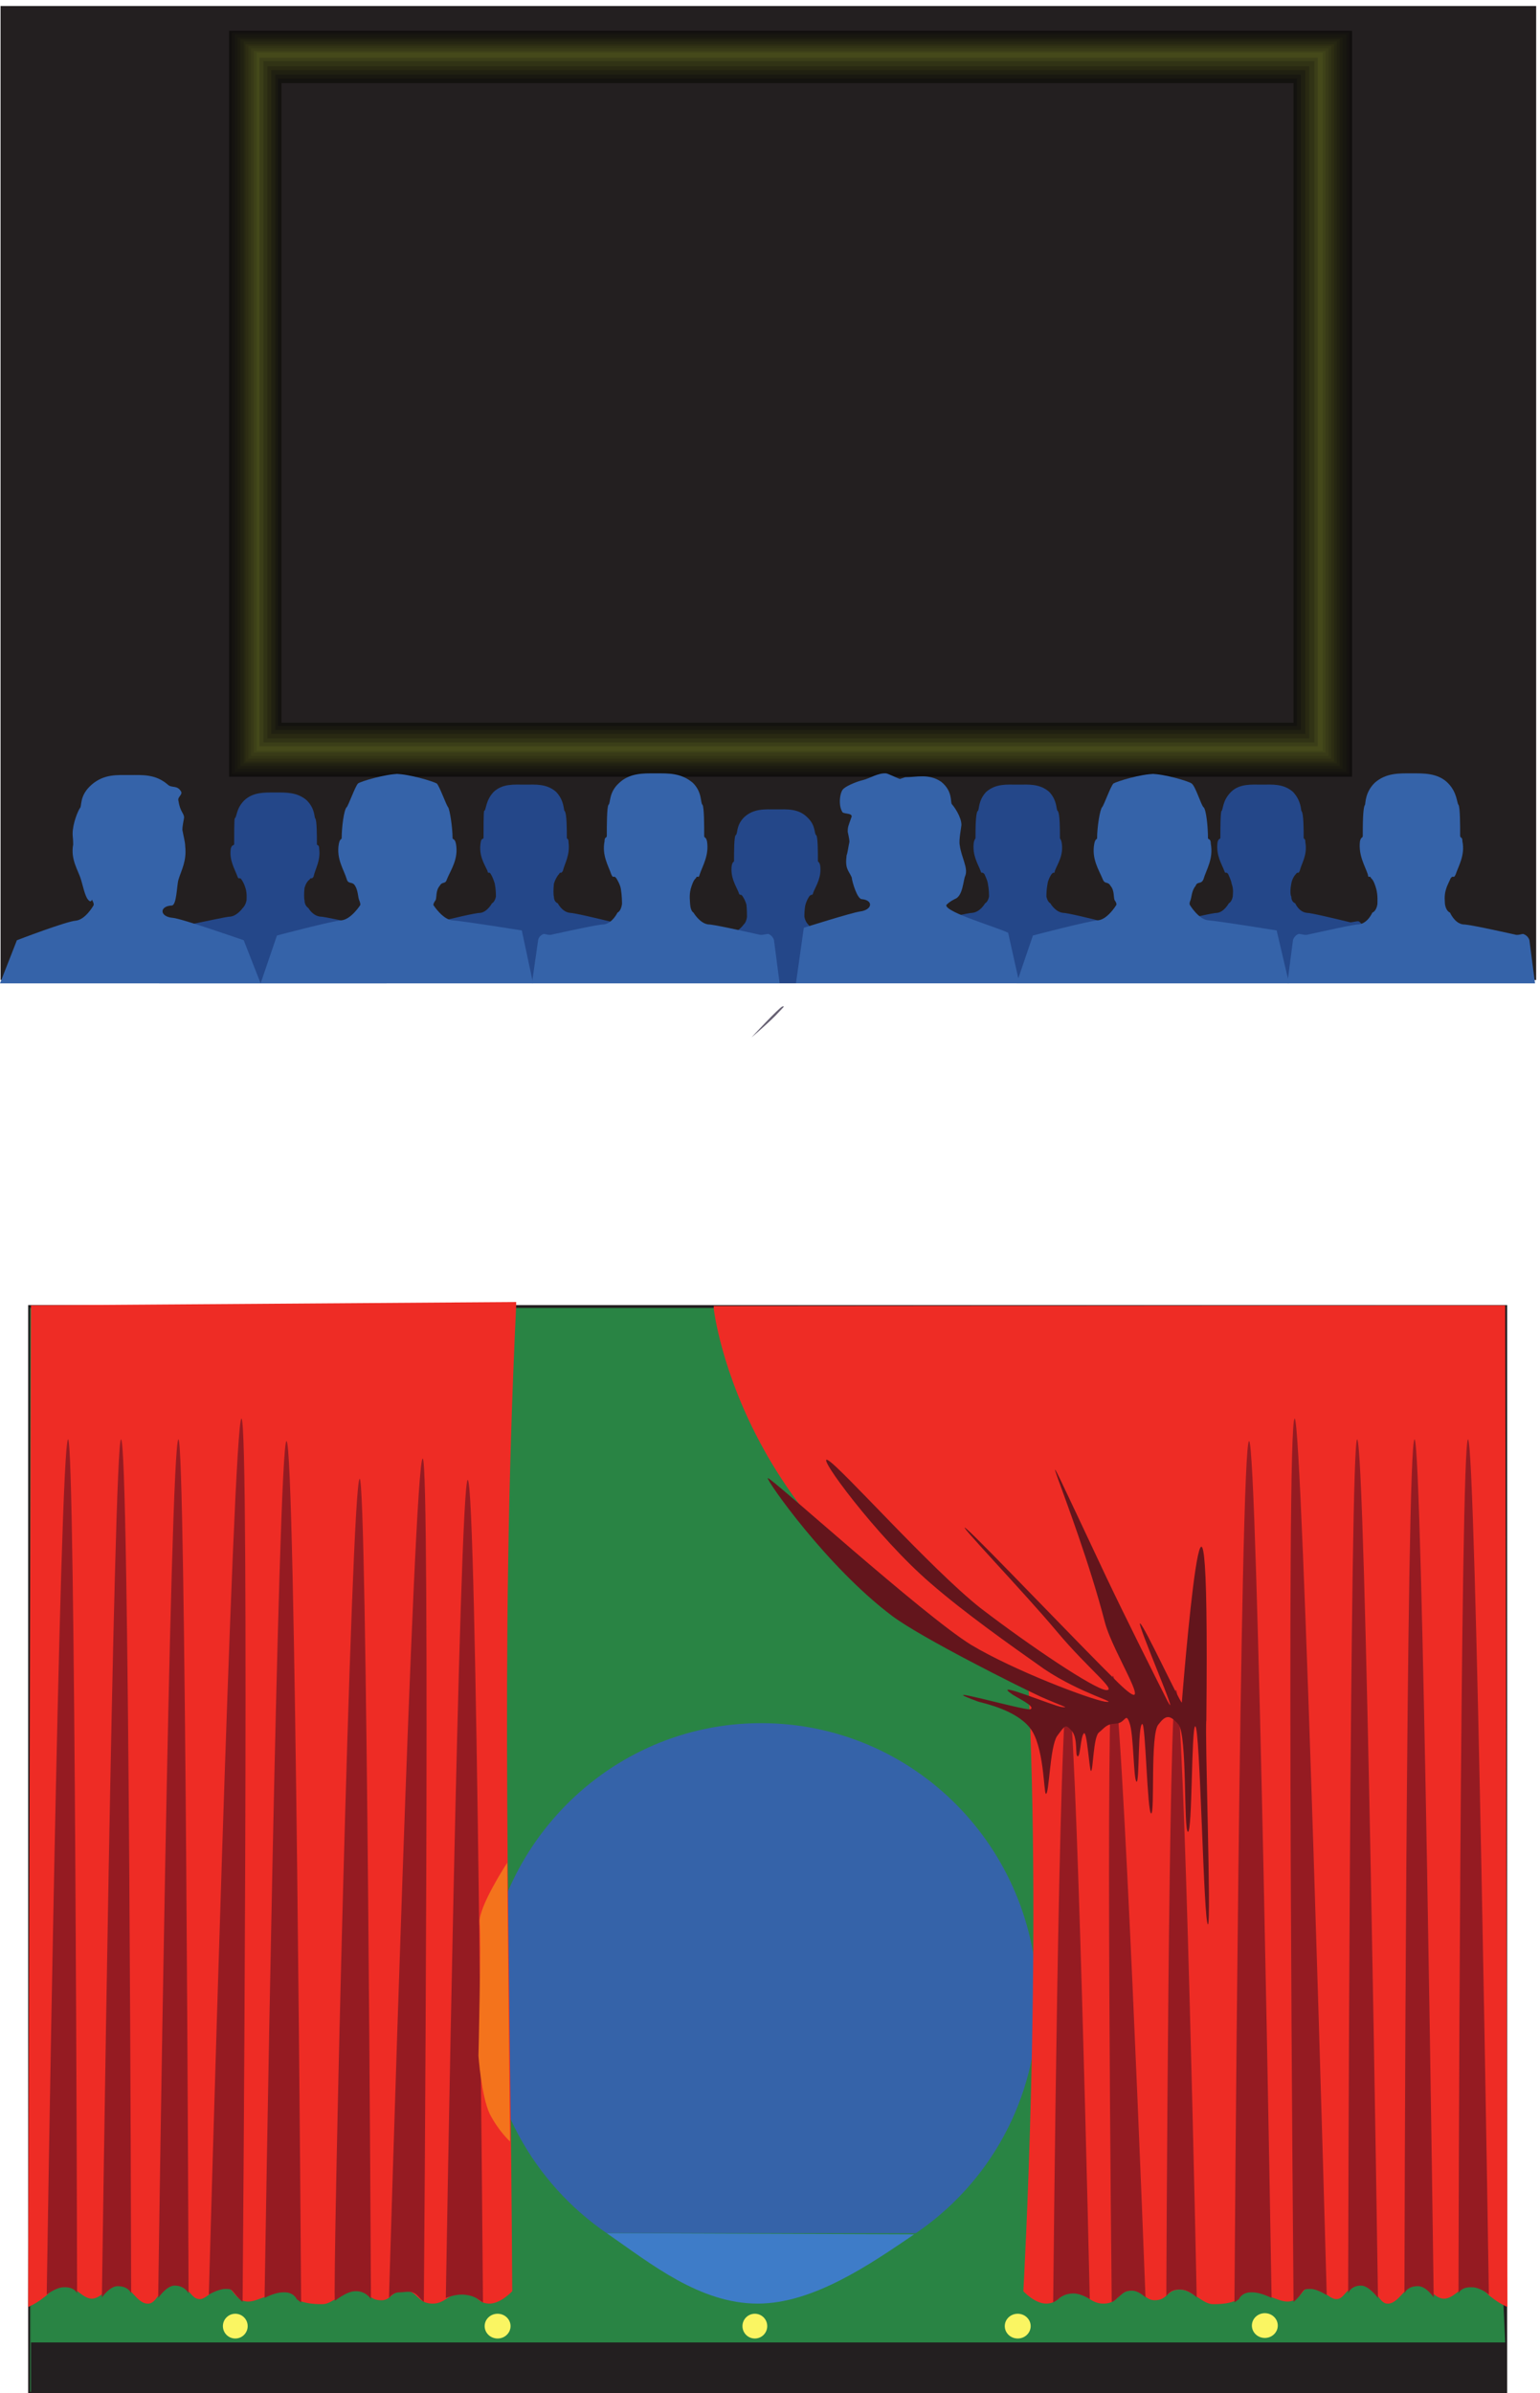 <svg xmlns="http://www.w3.org/2000/svg" xml:space="preserve" width="545.8" height="848"><defs><clipPath id="a" clipPathUnits="userSpaceOnUse"><path d="M0 6360h4093.5V3756H0Z" clip-rule="evenodd"/></clipPath><clipPath id="b" clipPathUnits="userSpaceOnUse"><path d="M75 2907h3942V0H75Z" clip-rule="evenodd"/></clipPath></defs><g clip-path="url(#a)" transform="matrix(.133 0 0 -.133 0 848)"><path d="M1.5 6360h4092V3765H1.5v2595" style="fill:#231f20;fill-opacity:1;fill-rule:evenodd;stroke:none"/><path d="M675 6246V4365h2860.5v1881H675" style="fill:#50561c;fill-opacity:1;fill-rule:evenodd;stroke:none"/><path d="M606 6301.5V4299h3006v2002.5H606" style="fill:#231f20;fill-opacity:1;fill-rule:evenodd;stroke:none"/><path d="M610.5 6294V4306.5H3603V6294H610.5" style="fill:#110f0e;fill-opacity:1;fill-rule:evenodd;stroke:none"/><path d="M618 6289.5V4314h2977.5v1975.5H618" style="fill:#151310;fill-opacity:1;fill-rule:evenodd;stroke:none"/><path d="M625.5 6283.5V4320H3588v1963.5H625.5" style="fill:#181710;fill-opacity:1;fill-rule:evenodd;stroke:none"/><path d="M633 6276V4327.5h2944.5V6276H633" style="fill:#1c1b10;fill-opacity:1;fill-rule:evenodd;stroke:none"/><path d="M640.5 6271.5V4335H3570v1936.5H640.5" style="fill:#212111;fill-opacity:1;fill-rule:evenodd;stroke:none"/><path d="M649.5 6265.5v-1923h2913v1923h-2913" style="fill:#262712;fill-opacity:1;fill-rule:evenodd;stroke:none"/><path d="M654 6258V4347h2901v1911H654" style="fill:#2d2d13;fill-opacity:1;fill-rule:evenodd;stroke:none"/><path d="M661.5 6253.5v-1899h2886v1899h-2886" style="fill:#323415;fill-opacity:1;fill-rule:evenodd;stroke:none"/><path d="M669 6247.5V4362h2871v1885.5H669" style="fill:#383a17;fill-opacity:1;fill-rule:evenodd;stroke:none"/><path d="M676.5 6240V4371h2856v1869h-2856" style="fill:#3e4218;fill-opacity:1;fill-rule:evenodd;stroke:none"/><path d="M684 6235.5v-1860h2841v1860H684" style="fill:#45491a;fill-opacity:1;fill-rule:evenodd;stroke:none"/><path d="M691.5 6222V4387.5h2820V6222h-2820" style="fill:#3b3e18;fill-opacity:1;fill-rule:evenodd;stroke:none"/><path d="M702 6213V4398h2800.5v1815H702" style="fill:#313315;fill-opacity:1;fill-rule:evenodd;stroke:none"/><path d="M712.5 6199.5v-1791H3489v1791H712.5" style="fill:#292912;fill-opacity:1;fill-rule:evenodd;stroke:none"/><path d="M723 6189V4420.5h2755.5V6189H723" style="fill:#202011;fill-opacity:1;fill-rule:evenodd;stroke:none"/><path d="M733.5 6177V4431h2733v1746h-2733" style="fill:#191810;fill-opacity:1;fill-rule:evenodd;stroke:none"/><path d="M741 6166.5v-1725h2715v1725H741" style="fill:#13120f;fill-opacity:1;fill-rule:evenodd;stroke:none"/><path d="M750 6154.5h2697v-1704H750v1704" style="fill:#231f20;fill-opacity:1;fill-rule:evenodd;stroke:none"/><path d="M2709 4285.52c-25.5 0-55.5 2.98-81-19.39-22.5-23.87-18-49.23-22.5-50.72-6-5.96-6-49.22-6-71.59 0-4.48-1.5 0-4.5-11.94-4.5-34.3 10.5-56.68 18-76.07 3-10.44 3 0 10.5-8.95 1.5-4.47 7.5-14.91 9-25.36 3-14.91 3-29.83 3-34.3-3-14.92-10.5-17.9-10.5-17.9s-12-22.37-33-25.36c-12 0-73.5-14.92-114-25.35-7.5 0-15 2.98-21 2.98-12-2.98-12-16.41-12-16.41L2406 3756v.13h612v-.13l-39 149.16s0 13.43-12 16.41c-6 0-13.5-2.98-21-2.98-40.5 10.43-102 25.35-114 25.35-21 2.99-33 25.36-33 25.36s-7.5 2.98-10.5 17.9c0 4.47 0 19.39 3 34.3 1.5 10.45 7.5 20.89 10.5 25.36 7.5 8.95 7.5-1.49 9 8.95 7.5 19.39 24 41.77 18 76.07-3 11.94-4.5 7.46-4.5 11.94 0 22.37 0 65.63-6 71.59-4.5 1.49 0 26.85-22.5 50.72-25.5 22.37-55.5 19.39-81 19.39zm6 .13h-6 6m646.5-.13c-25.5 0-58.5 2.98-81-19.39-24-23.87-21-49.23-25.5-50.72-3-5.96-3-49.22-3-71.59 0-4.48-4.5 0-7.5-11.94-4.5-34.3 10.5-56.68 18-76.07 3-10.44 4.5 0 10.5-8.95 1.5-4.47 7.5-14.91 9-25.36 6-14.91 3-29.83 3-34.3-3-14.92-10.5-17.9-10.5-17.9s-12-22.37-30-25.36c-12 0-76.5-14.92-117-25.35-7.5 0-15 2.98-21 2.98-10.5-2.98-12-16.41-12-16.41l-39-149.16v.13h612v-.13l-36 149.16s-3 13.43-12 16.41c-6 0-16.5-2.98-21-2.98-43.5 10.43-105 25.35-117 25.35-21 2.99-30 25.36-30 25.36s-10.5 2.98-10.5 17.9c-3 4.47-3 19.39 0 34.3 1.5 10.45 7.5 20.89 12 25.36 6 8.95 6-1.49 10.5 8.95 4.5 19.39 21 41.77 15 76.07 0 11.94-4.5 7.46-4.5 11.94 0 22.37 0 65.63-6 71.59-1.5 1.49 0 26.85-22.5 50.72-25.5 22.37-55.5 19.39-81 19.39zm3 .13h-3 3m-1299-66.13c-25.5 0-57 2.98-82.5-20.87-22.5-22.35-16.5-44.71-22.5-47.69-4.5-4.47-4.5-44.71-4.5-68.56 0-4.47-3 0-6-11.92-4.5-31.3 10.5-53.66 18-71.54 3-11.92 6-2.98 10.5-10.44 3-4.46 7.5-11.92 10.5-22.35 1.5-11.92 1.5-28.32 1.5-32.79-1.5-14.9-9-20.87-9-20.87s-13.5-19.37-31.5-22.35c-12 0-76.5-14.91-117-22.36-7.5-2.98-15 2.98-19.5 0-13.5-2.98-13.5-13.41-13.5-13.41l-15-98.37v.12h562.5v-.12l-12 98.37s0 10.43-13.5 13.41c-4.5 2.98-12-2.98-19.5 0-42 7.45-102 22.36-115.5 22.36-19.5 2.98-33 22.35-33 22.35s-7.5 5.97-10.5 20.87c0 4.47 0 20.87 3 32.79 3 10.43 7.5 17.89 10.5 22.35 7.5 7.46 7.5-1.48 10.5 10.44 7.5 17.88 22.5 40.24 18 71.54-3 11.92-6 7.45-6 11.92 0 23.85 0 64.09-4.5 68.56-6 2.98 0 25.34-24 47.69-24 23.85-55.5 20.87-81 20.87zm4.5.12h-4.5 4.5M733.5 4264.5c-28.5 0-58.5 1.5-82.5-20.93-22.5-22.44-19.5-44.87-25.5-47.86-1.5-4.49-1.5-47.86-1.5-68.8 0-4.49-6 0-9-11.96-4.5-31.41 10.5-53.85 18-74.79 3-8.97 6 0 10.5-7.47 3-4.49 7.5-11.97 10.5-22.44 4.5-13.46 3-28.41 3-32.9-3-14.96-10.5-20.94-10.5-20.94s-13.5-19.44-31.5-22.43c-12 0-75-14.96-117-22.44-7.5-2.99-15 1.5-19.5 0-10.5-2.99-13.5-13.46-13.5-13.46L424.5 3756v.02h606v-.02l-27 142.08s-3 10.47-13.5 13.46c-4.5 1.5-15-2.99-19.5 0-43.5 7.48-105 22.44-118.5 22.44-19.5 2.99-30 22.43-30 22.43s-10.5 5.98-10.5 20.94c-1.5 4.49-1.5 19.44 0 32.9 3 10.47 7.5 17.95 13.5 22.44 4.5 7.47 4.5-1.5 10.5 7.47 4.5 20.94 19.5 43.38 15 74.79 0 11.96-6 7.47-6 11.96 0 20.94 0 64.31-4.5 68.8-3 2.99 0 25.42-22.5 47.86-25.5 22.43-57 20.93-82.5 20.93zm1.5.02h-1.5 1.5m663 21c-28.5 0-58.5 2.98-82.5-19.39-22.5-23.87-19.5-49.23-25.5-50.72-1.5-5.96-1.5-49.22-1.5-71.59 0-4.48-6 0-7.5-11.94-6-34.3 9-56.68 18-76.07 1.5-10.44 4.5 0 9-8.95 3-4.47 7.5-14.91 10.5-25.36 3-14.91 3-29.83 3-34.3-3-14.92-10.5-17.9-10.5-17.9s-12-22.37-30-25.36c-13.5 0-76.5-14.92-117-25.35-9 0-16.5 2.98-21 2.98-13.5-2.98-13.5-16.41-13.5-16.41L1092 3756v.13h612v-.13l-36 149.16s-3 13.43-13.5 16.41c-4.5 0-15-2.98-19.5-2.98-43.5 10.43-105 25.35-117 25.35-21 2.99-31.5 25.36-31.5 25.36s-10.5 2.98-10.5 17.9c-1.5 4.47-1.5 19.39 0 34.3 3 10.45 9 20.89 13.5 25.36 4.5 8.95 4.5-1.49 10.5 8.95 4.5 19.39 19.5 41.77 15 76.07 0 11.94-4.5 7.46-4.5 11.94 0 22.37 0 65.63-6 71.59-3 1.49 0 26.85-22.5 50.72-25.5 22.37-55.5 19.39-81 19.39zm3 .13h-3 3" style="fill:#244789;fill-opacity:1;fill-rule:evenodd;stroke:none"/><path d="m694.5 3756 43.5 127.5s147 39 172.5 40.5c25.5 3 49.5 40.5 49.5 40.5s1.5 3-3 13.5c-3 7.5-3 25.5-10.5 37.5-7.5 13.5-18 3-22.5 18-7.5 25.5-28.5 54-21 94.5 3 15 7.5 10.5 7.5 15 0 28.5 6 76.5 13.5 82.5 4.5 4.5 22.5 55.5 30 63 7.5 6 75 25.5 108 25.5m0 0h-7.5 7.5-7.5c34.5 0 99-19.5 109.5-25.5 7.5-7.5 25.5-58.5 30-63 4.5-6 12-54 12-82.5 0-4.5 6 0 9-15 7.5-40.5-13.5-69-24-94.5-4.5-15-12-4.5-19.5-18-10.5-12-7.5-30-10.5-37.5-7.5-10.5-6-13.5-6-13.5s24-37.5 49.5-40.5c27-1.5 186-27 186-27l30-141h-726l367.5 558M0 3756l45 114.88s132 50.73 157.5 52.22c25.5 2.99 46.5 40.29 46.5 40.29s3 2.98-3 13.42c-1.5 7.46-1.5-10.44-12 2.99-7.5 8.95-13.5 37.3-18 52.22-7.5 25.36-28.5 53.71-21 93.99 0 14.92-1.5 20.89-1.5 28.35 0 28.35 15 62.66 19.5 68.63 6 4.47-3 32.82 31.5 62.66 33 28.35 67.5 25.37 100.5 25.37 34.5 0 69 2.98 102-25.37 10.5-10.44 25.5 0 36-19.39 3-8.96-10.5-13.43-7.5-23.87 4.5-29.84 15-32.83 15-44.76 0-2.99-4.5-20.89-4.5-32.83 3-16.41 7.5-32.82 7.5-43.26 4.5-40.29-10.5-64.16-18-89.52-4.5-14.92-4.5-68.63-18-68.63-33-1.5-33-29.84 3-32.83 22.5-1.49 189-59.68 189-59.68l45-114.88H0" style="fill:#3563a9;fill-opacity:1;fill-rule:evenodd;stroke:none"/><path d="M1744.5 4315.5c-28.5 0-66 1.5-94.5-25.43-28.5-25.43-22.5-53.86-28.5-58.34-4.5-5.98-4.5-56.85-4.5-82.28 0-7.48-6-1.5-6-14.96-7.5-37.4 10.5-65.83 18-88.27 6-13.46 6 0 13.5-10.47 3-4.48 10.5-17.95 12-28.42 3-17.95 3-34.41 3-40.39-3-19.45-12-22.44-12-22.44s-13.5-28.43-36-31.42c-15 0-90-16.45-138-26.93-7.5-2.99-18 1.5-22.5 1.5-13.5-4.49-15-16.46-15-16.46L1417.5 3756v.02h660v-.02l-15 115.19s-3 11.97-15 16.46c-7.5 0-18-4.49-25.5-1.5-48 10.48-120 26.93-135 26.93-22.5 2.99-39 31.42-39 31.42s-7.5 2.99-9 22.44c0 5.98-3 22.44 1.5 40.39 3 10.47 7.5 23.94 13.5 28.42 4.5 10.47 7.5-2.99 10.5 10.47 7.5 22.44 25.5 50.87 19.5 88.27-3 13.46-7.5 7.48-7.5 14.96 0 25.43 0 76.3-4.5 82.28-6 4.48 0 32.91-25.5 58.34-31.5 26.93-66 25.43-97.5 25.43h-4.5m972-559.39-30 134.64c-30 14.96-165 53.85-165 73.3 1.5 2.99 10.5 10.47 22.5 16.45 22.5 7.48 22.5 50.87 28.5 62.84 7.5 20.94-10.5 47.87-15 80.78-3 13.47 4.5 49.37 4.5 53.86 0 22.44-21 50.86-25.5 55.35-4.5 5.98 3 34.41-28.5 59.84-33 22.44-66 11.97-96 11.97l-13.5-4.49v-.11c-3 0-33 14.96-37.5 14.96-21 1.5-43.5-13.46-61.5-17.95-13.5-2.99-40.5-13.46-51-22.44-10.5-7.48-15-43.38-4.5-61.33 1.5-7.48 27-2.99 25.5-13.47-9-25.43-10.5-26.93-10.5-40.39 0-1.49 4.5-17.95 4.5-26.93-3-13.46-4.5-28.42-7.5-35.9-4.5-35.91 4.5-38.9 13.5-58.34 1.5-13.47 15-58.35 27-58.35 31.5-2.99 28.5-28.42-4.5-32.91-22.5-2.99-150-43.38-150-43.38L2121 3756v.11h595.5" style="fill:#3563a9;fill-opacity:1;fill-rule:evenodd;stroke:none"/><path d="m2709 3756 43.5 127.5s148.5 39 174 40.5c25.5 3 48 40.5 48 40.5s3 3-4.5 13.5c-3 7.5 0 25.5-10.5 37.5-7.5 13.5-15 3-21 18-10.5 25.5-30 54-22.5 94.5 3 15 7.5 10.5 7.5 15 0 28.5 7.5 76.5 13.5 82.5 4.5 4.5 22.5 55.5 30 63 10.5 6 73.5 25.5 109.5 25.5m0 0h-7.5 7.5-7.5c33 0 99-19.5 106.5-25.5 10.5-7.5 25.5-58.5 31.5-63 7.5-6 12-54 12-82.5 0-4.5 7.5 0 7.5-15 7.5-40.5-12-69-19.5-94.5-6-15-16.5-4.5-21-18-10.5-12-10.5-30-13.5-37.5-4.5-10.5-1.5-13.5-1.5-13.5s22.5-37.5 48-40.5c25.5-1.5 183-27 183-27l33-141h-726l367.5 558" style="fill:#3563a9;fill-opacity:1;fill-rule:evenodd;stroke:none"/><path d="M3759 4315.5c-30 0-66 1.5-96-25.43-25.5-25.43-24-53.86-25.5-58.34-6-5.98-6-56.85-6-82.28 0-7.48-4.5-1.5-7.5-14.96-4.5-37.4 13.5-65.83 21-88.27 1.5-13.46 4.5 0 9-10.47 6-4.48 10.5-17.95 13.5-28.42 4.5-17.95 3-34.41 3-40.39-3-19.45-13.5-22.44-13.5-22.44s-12-28.43-36-31.42c-15 0-85.5-16.45-135-26.93-7.5-2.99-18 1.5-25.5 1.5-12-4.49-15-16.46-15-16.46l-15-115.19v.02h660v-.02l-15 115.19s-3 11.97-16.5 16.46c-4.5 0-15-4.49-22.5-1.5-48 10.48-121.5 26.93-138 26.93-22.5 2.99-34.5 31.42-34.5 31.42s-10.5 2.99-13.5 22.44c0 5.98-3 22.44 3 40.39 3 10.47 10.5 23.94 12 28.42 7.5 10.47 7.5-2.99 13.5 10.47 7.5 22.44 25.5 50.87 18 88.27 0 13.46-6 7.48-6 14.96 0 25.43 0 76.3-4.5 82.28-4.5 4.48-3 32.91-28.5 58.34-27 26.93-66 25.43-96 25.43h-3" style="fill:#3563a9;fill-opacity:1;fill-rule:evenodd;stroke:none"/></g><g clip-path="url(#b)" transform="matrix(.133 0 0 -.133 0 848)"><path d="M76.5 2895h3936V0H76.5v2895" style="fill:#298444;fill-opacity:1;fill-rule:evenodd;stroke:none"/><path d="M76.5 2895h3936V0H76.5Z" style="fill:none;stroke:#231f20;stroke-width:7.5;stroke-linecap:butt;stroke-linejoin:miter;stroke-miterlimit:10;stroke-dasharray:none;stroke-opacity:1"/><path d="M1617 426c-195 133.5-324 358.5-324 615 0 411 330 744 735 744 408 0 736.5-333 736.5-744 0-258-129-484.5-328.5-618v-1.5l-819 4.5" style="fill:#3563a9;fill-opacity:1;fill-rule:evenodd;stroke:none"/><path d="M82.5 240h3930V0H82.5v240" style="fill:#231f20;fill-opacity:1;fill-rule:evenodd;stroke:none"/><path d="M82.5 135v291h3915l13.5-291H82.5" style="fill:#298444;fill-opacity:1;fill-rule:evenodd;stroke:none"/><path d="M660 178.5c0-18.227-14.773-33-33-33s-33 14.773-33 33 14.773 33 33 33 33-14.773 33-33m700.5 0c0-18.227-15.45-33-34.5-33s-34.5 14.773-34.5 33 15.45 33 34.5 33 34.5-14.773 34.5-33m684 0c0-18.227-14.77-33-33-33s-33 14.773-33 33 14.77 33 33 33 33-14.773 33-33m702 0c0-18.227-15.45-33-34.5-33s-34.5 14.773-34.5 33 15.45 33 34.5 33 34.5-14.773 34.5-33M3405 180c0-18.227-15.45-33-34.5-33s-34.5 14.773-34.5 33 15.45 33 34.5 33 34.5-14.773 34.5-33" style="fill:#faf562;fill-opacity:1;fill-rule:evenodd;stroke:none"/><path d="M1902 2889s75-672 837-973.5c39-750-12-1644-12-1644s31.5-34.5 63-33c33 1.5 31.5 28.5 69 28.5s46.5-30 84-28.5c39 1.5 36 33 69 34.5 36 4.5 36-27 67.5-25.5 33 1.5 30 28.5 64.5 28.5 33 0 60-39 88.5-39s45 3 58.5 9c1.5 1.5 13.5 30 45 30 21 0 0-3 70.5-27 60-22.5 60 37.5 90 37.5 18-1.5 43.5-34.5 63-36 25.5-1.5 24 34.5 67.5 37.5 39 3 45-48 69-49.5 31.5-3 51 54 81 52.5 27-4.5 42-34.5 66-39 28.5-4.5 51 33 75 39 24 3 39-24 57-36 22.5-18 42-25.5 42-25.5l-6 2668.5-2109-1.5v-7.5" style="fill:#ee2c25;fill-opacity:1;fill-rule:evenodd;stroke:none"/><path d="M3108 258s6 1617 25.5 1615.5C3156 1872 3189 255 3189 255s-21 21-43.5 21c-28.5 1.5-37.5-18-37.5-18m-301.5-16.5s15 1626 39 1629c22.5 1.5 58.5-1620 58.5-1620s-22.5 15-43.5 15c-28.5 0-42-16.5-42-16.5l-12-7.5m156 1.488s-18 1666.502 3 1668.002c24 4.5 87-1656.002 87-1656.002s-18 18-36 18c-19.5 0-22.5-6-39-19.5-10.5-10.5-15-10.5-15-10.5" style="fill:#951b22;fill-opacity:1;fill-rule:evenodd;stroke:none"/><path d="M3110.77 1844.55c-35.64 70.3-114.36 227.58-161.88 327.67-259.89 551.67-86.13 196.6-4.45-119.15 22.27-84.6 144.05-265.71 35.64-160.86-105.44 103.67-363.85 375.33-403.95 409.88-41.58 34.56 154.45-170.38 239.1-271.66 84.65-101.28 163.36-159.66 132.18-157.28-31.19 2.38-201.98 116.77-335.63 219.24-132.18 104.85-369.79 372.94-405.44 393.2-35.64 20.25 130.7-204.95 273.26-327.67 89.11-77.45 204.95-159.66 302.96-228.77 99.5-66.72 204.94-91.75 161.88-86.98-41.58 7.15-240.59 82.21-356.42 151.32-127.72 78.64-534.64 448.01-542.06 444.44-4.46-4.77 157.42-237.11 332.66-368.18 78.7-58.39 335.63-187.07 395.03-214.47 59.4-26.22 77.23-29.79 56.44-27.41-19.31 1.19-188.61 72.68-135.15 35.75 7.43-7.15 68.32-34.56 50.49-41.71-17.82-3.57-277.71 71.49-138.11 20.26 17.82-4.77 99.5-22.64 136.63-69.11 38.61-46.47 37.13-173.96 43.07-176.34 8.91-2.39 10.39 123.91 29.7 153.7 22.28 29.79 22.28 33.36 40.1 13.11 16.33-21.45 7.42-65.53 14.85-66.73 7.42-2.38 7.42 51.24 16.33 60.77 8.91 10.73 14.86-101.28 19.31-100.09 5.94 2.39 5.94 89.37 20.79 102.47 16.34 13.11 19.31 22.64 44.55 23.83l-.09.09c26.74 0 26.74 32.17 37.13 2.39 11.88-29.79 10.4-156.09 19.31-157.28 7.42 0 2.97 151.32 14.85 153.7 8.91 3.58 13.36-237.11 23.76-238.3 10.4 0-2.97 212.09 19.31 237.11 19.3 25.02 29.7 27.4 53.46 0 23.76-28.6 13.37-283.58 25.25-285.96 11.88-1.2 8.91 277.62 19.3 281.19 13.37 4.77 22.28-530.22 34.16-527.84 8.91 3.58-8.91 518.31-4.46 543.33 10.4 1012.79-65.34 47.67-65.34 47.67-4.46-1.2-102.47 209.7-111.38 210.89-8.91 1.19 111.38-276.43 72.77-206.13l.09-.09" style="fill:#63151c;fill-opacity:1;fill-rule:evenodd;stroke:none"/><path d="M3592.5 265.5s4.5 2277 24 2275.5c22.5-3 55.5-2287.5 55.5-2287.5s-24 33-45 33c-28.5 0-34.5-21-34.5-21m-303-24s15 2293.5 39 2295c22.5 3 60-2283 60-2283s-28.5 15-51 15c-28.5 1.5-36-18-36-18l-12-9M3447 243s-21 2350.5 3 2353.5c21 3 85.5-2335.5 85.5-2335.5s-25.5 16.5-42 16.5c-21 0-16.5 0-31.5-19.5-10.5-12-15-15-15-15m295.5 22.5s4.5 2277 27 2275.5c21-3 51-2286 51-2286s-19.5 30-42 30c-30 0-36-19.5-36-19.5m144 0s4.5 2277 25.5 2275.5c21-3 55.5-2278.5 55.5-2278.5s-22.5 19.5-45 19.5c-30 1.5-36-16.5-36-16.5" style="fill:#951b22;fill-opacity:1;fill-rule:evenodd;stroke:none"/><path d="M1375.5 2898c-45-946.5-15-1704-10.5-2626.5 0 0-31.5-34.5-63-33-33 1.5-30 28.5-69 28.5-37.5 0-46.5-30-82.5-28.5-39 1.5-37.5 33-70.5 34.5-36 4.5-36-28.5-67.5-25.5-33 1.5-30 28.5-63 28.5-34.5 0-61.5-39-90-39s-43.5 3-57 7.5c-3 3-15 31.5-45 31.5-22.5 0-1.5-3-72-27-60-22.5-60 37.5-90 37.5-18-1.5-43.5-34.5-61.5-36-27-1.5-25.5 34.5-67.5 37.5-40.5 3-45-48-70.5-49.5-31.5-3-51 54-81 52.5-27-4.5-40.5-34.5-66-39s-49.5 33-75 39c-24 3-39-24-57-36-22.5-18-42-25.5-42-25.5L82.5 2898l1293 9v-9" style="fill:#ee2c25;fill-opacity:1;fill-rule:evenodd;stroke:none"/><path d="M988.5 250.5S978 2439 958.5 2436c-22.5-1.5-73.5-2182.5-66-2190 0 0 31.5 25.5 54 25.5 28.5 1.5 42-21 42-21m298.5-9s-16.5 2190-40.5 2191.5c-22.5 3-58.5-2179.5-58.5-2179.5s21 9 42 9c28.5 0 43.5-12 43.5-12l13.5-9m-157.5 1.5s18 2242.5-3 2247c-24 3-90-2236.5-90-2236.5s10.5 15 27 15c19.5 0 34.5 7.5 51-10.5 10.5-12 15-15 15-15m-627 22.5s-7.5 2277-27 2275.5c-22.5-3-54-2287.5-54-2287.5s22.5 33 43.5 33c28.5 0 37.5-21 37.5-21m300-24s-15 2293.5-39 2295c-22.5 3-58.5-2283-58.5-2283s27 15 49.5 15c28.5 1.5 36-18 36-18l12-9m-156 1.5s19.5 2350.5-3 2353.5-87-2334-87-2334 25.5 15 43.5 15 15 0 31.5-19.5c10.5-12 15-15 15-15m-297 22.5s-4.5 2277-27 2275.5c-19.5-3-51-2286-51-2286s21 30 42 30c30 0 36-19.5 36-19.5m-144 0s-4.5 2277-24 2275.5c-22.5-3-57-2278.5-57-2278.5s25.5 19.5 45 19.5c30 1.5 36-16.5 36-16.5" style="fill:#951b22;fill-opacity:1;fill-rule:evenodd;stroke:none"/><path d="M2436 423c-117-79.5-268.5-184.5-417-184.5-154.5 0-285 106.5-402 187.5l819-3" style="fill:#3e7cc8;fill-opacity:1;fill-rule:evenodd;stroke:none"/><path d="M1351.5 1413s-76.5-117-73.5-159c4.5-40.5-3-355.5-3-355.5s7.5-106.5 30-154.5c24-46.5 54-73.5 54-73.5l-7.5 742.5" style="fill:#f4731c;fill-opacity:1;fill-rule:evenodd;stroke:none"/></g><path d="M2002.5 3612s73.5 79.5 82.5 82.5c7.5 1.5 4.5 0-19.5-25.5-25.5-25.5-63-57-63-57" style="fill:#676173;fill-opacity:1;fill-rule:evenodd;stroke:none" transform="matrix(.133 0 0 -.133 0 848)"/></svg>
